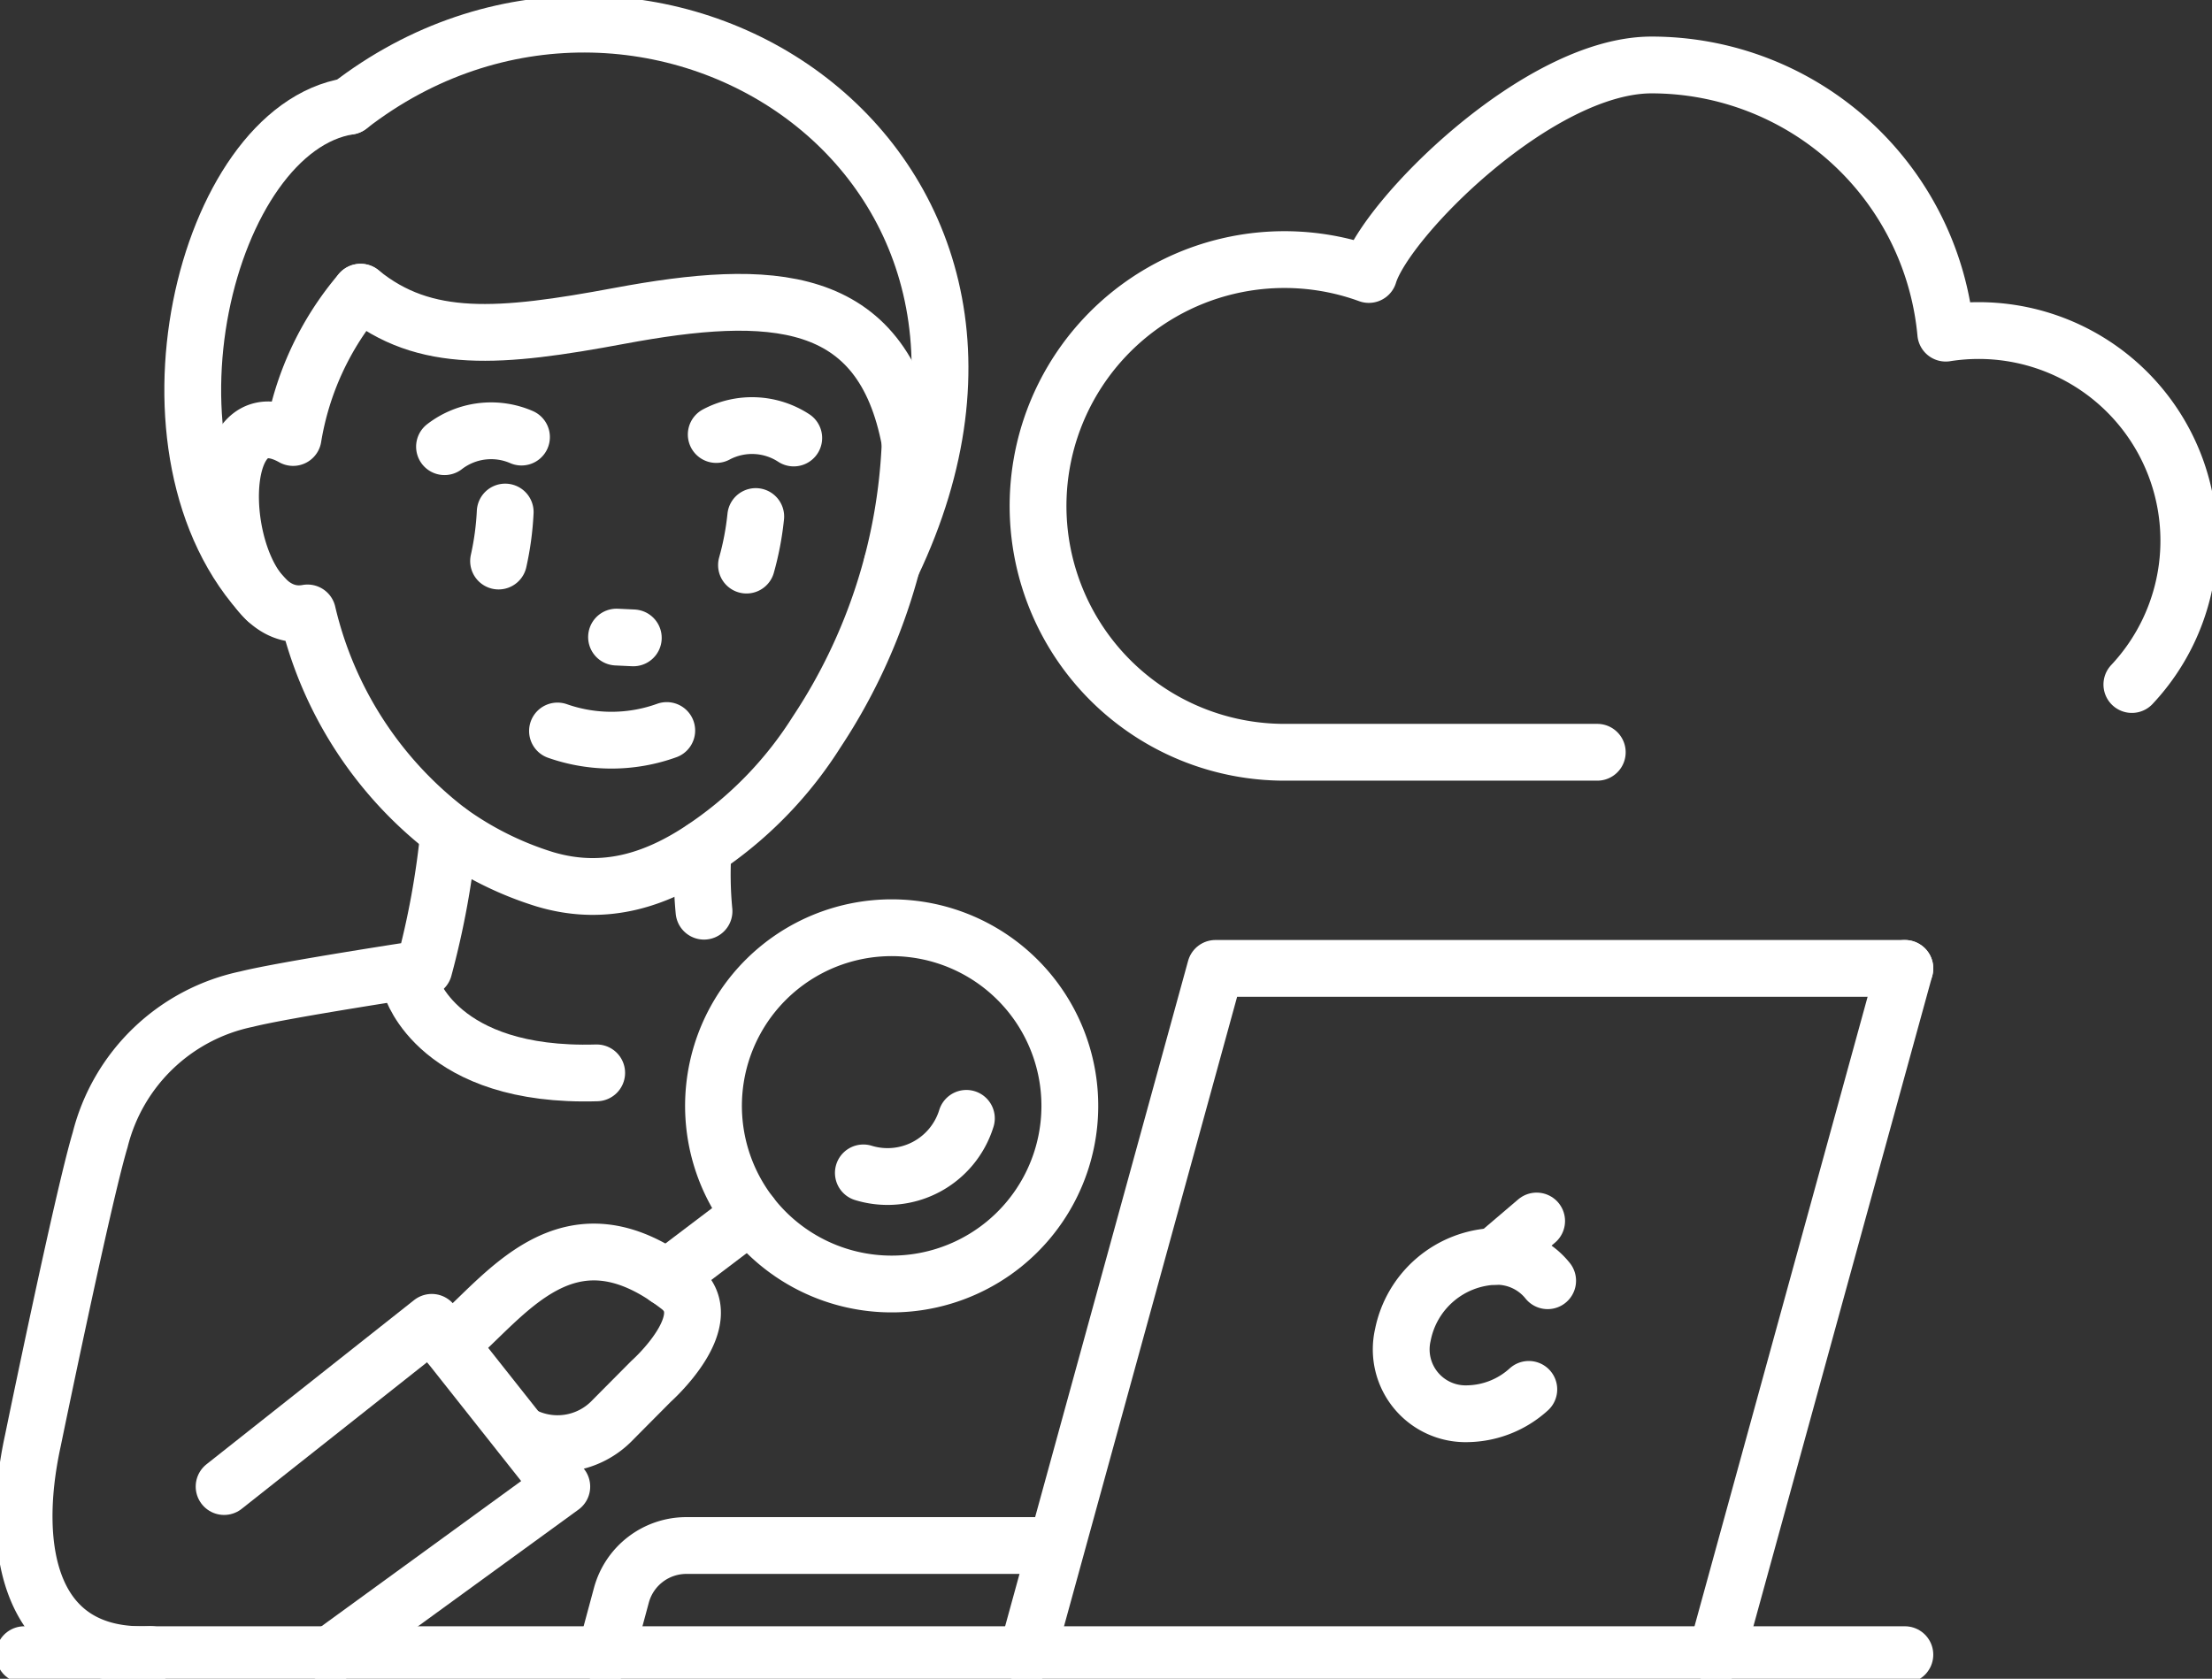 <?xml version="1.0" encoding="UTF-8"?>
<svg xmlns="http://www.w3.org/2000/svg" xmlns:xlink="http://www.w3.org/1999/xlink" id="Personalized_Cloud_Strategies" data-name="Personalized Cloud Strategies" width="116.826" height="88.683" viewBox="0 0 116.826 88.683">
  <rect x="0" y="0" width="116.826" height="88.683" fill="#333333" stroke="none"/>
  <defs>
    <clipPath id="clip-path">
      <rect id="Rectangle_140639" data-name="Rectangle 140639" width="116.826" height="88.682" fill="none"></rect>
    </clipPath>
  </defs>
  <g id="Group_46208" data-name="Group 46208" clip-path="url(#clip-path)">
    <path id="Path_65901" data-name="Path 65901" d="M316.079,48.9a11.1,11.1,0,0,0-9.83-18.561,15.606,15.606,0,0,0-15.536-14.167c-5.99,0-14.039,8.124-14.934,11.068a13.013,13.013,0,1,0-4.451,25.239h16.516" transform="translate(-203.485 -12.74)" fill="none" stroke="#fff" stroke-linecap="round" stroke-linejoin="round" stroke-width="3"></path>
    <line id="Line_614" data-name="Line 614" x1="99.324" transform="translate(1.281 87.409)" fill="none" stroke="#fff" stroke-linecap="round" stroke-linejoin="round" stroke-width="3"></line>
    <path id="Path_65902" data-name="Path 65902" d="M255.494,277.278l9.967-36.252h36.41" transform="translate(-201.266 -189.87)" fill="none" stroke="#fff" stroke-linecap="round" stroke-linejoin="round" stroke-width="3"></path>
    <line id="Line_615" data-name="Line 615" y1="36.252" x2="9.967" transform="translate(90.638 51.157)" fill="none" stroke="#fff" stroke-linecap="round" stroke-linejoin="round" stroke-width="3"></line>
    <path id="Path_65903" data-name="Path 65903" d="M64.23,72.724A15.739,15.739,0,0,0,60.667,80.4c-5.047-2.824-3.931,10.154.762,9.268A20.335,20.335,0,0,0,68.9,101.215a17.441,17.441,0,0,0,5.048,2.518c3.229.969,6.048.02,8.722-1.859a20.632,20.632,0,0,0,5.642-5.909,29.778,29.778,0,0,0,4.947-15.333" transform="translate(-45.187 -57.289)" fill="none" stroke="#fff" stroke-linecap="round" stroke-linejoin="round" stroke-width="3"></path>
    <path id="Path_65904" data-name="Path 65904" d="M115.531,34.53c10.311-21.663-13.2-36.213-28.683-24.192" transform="translate(-68.415 -4.726)" fill="none" stroke="#fff" stroke-linecap="round" stroke-linejoin="round" stroke-width="3"></path>
    <path id="Path_65905" data-name="Path 65905" d="M89.72,72.724c3.385,2.766,7.361,2.427,13.674,1.25,7.966-1.485,13.879-1.262,15.35,6.659" transform="translate(-70.677 -57.289)" fill="none" stroke="#fff" stroke-linecap="round" stroke-linejoin="round" stroke-width="3"></path>
    <path id="Path_65906" data-name="Path 65906" d="M56.218,26.437c-7.612,1.2-11.789,18.354-4.358,26.075" transform="translate(-37.785 -20.826)" fill="none" stroke="#fff" stroke-linecap="round" stroke-linejoin="round" stroke-width="3"></path>
    <path id="Path_65907" data-name="Path 65907" d="M174.793,211.234a20.3,20.3,0,0,0,.046,3.3" transform="translate(-137.657 -166.4)" fill="none" stroke="#fff" stroke-linecap="round" stroke-linejoin="round" stroke-width="3"></path>
    <path id="Path_65908" data-name="Path 65908" d="M144.494,181.816a8.607,8.607,0,0,1-5.77.025" transform="translate(-109.28 -143.226)" fill="none" stroke="#fff" stroke-linecap="round" stroke-linejoin="round" stroke-width="3"></path>
    <path id="Path_65909" data-name="Path 65909" d="M124.413,127.441a15.218,15.218,0,0,1-.35,2.588" transform="translate(-97.731 -100.392)" fill="none" stroke="#fff" stroke-linecap="round" stroke-linejoin="round" stroke-width="3"></path>
    <line id="Line_616" data-name="Line 616" x1="0.886" y1="0.042" transform="translate(32.562 33.654)" fill="none" stroke="#fff" stroke-linecap="round" stroke-linejoin="round" stroke-width="3"></line>
    <path id="Path_65910" data-name="Path 65910" d="M110.613,108.049a4.029,4.029,0,0,1,4.065-.507" transform="translate(-87.136 -84.453)" fill="none" stroke="#fff" stroke-linecap="round" stroke-linejoin="round" stroke-width="3"></path>
    <path id="Path_65911" data-name="Path 65911" d="M186.245,128.559a15.2,15.2,0,0,1-.488,2.565" transform="translate(-146.331 -101.273)" fill="none" stroke="#fff" stroke-linecap="round" stroke-linejoin="round" stroke-width="3"></path>
    <path id="Path_65912" data-name="Path 65912" d="M178.229,106.395a4.029,4.029,0,0,1,4.093.184" transform="translate(-140.401 -83.442)" fill="none" stroke="#fff" stroke-linecap="round" stroke-linejoin="round" stroke-width="3"></path>
    <path id="Path_65913" data-name="Path 65913" d="M12.659,250.434c-6.278.275-7.492-5.361-6.191-11.32,0,0,2.631-12.81,3.547-15.861a10.1,10.1,0,0,1,7.74-7.44c1.982-.5,9.363-1.622,9.363-1.622a44.007,44.007,0,0,0,1.318-7.231" transform="translate(-4.727 -163.034)" fill="none" stroke="#fff" stroke-linecap="round" stroke-linejoin="round" stroke-width="3"></path>
    <path id="Path_65914" data-name="Path 65914" d="M55.769,337.775,66.736,329.1l6.868,8.679-12.212,8.881" transform="translate(-43.933 -259.247)" fill="none" stroke="#fff" stroke-linecap="round" stroke-linejoin="round" stroke-width="3"></path>
    <path id="Path_65915" data-name="Path 65915" d="M220.275,278.346a4.355,4.355,0,0,1-5.441,2.881" transform="translate(-169.236 -219.268)" fill="none" stroke="#fff" stroke-linecap="round" stroke-linejoin="round" stroke-width="3"></path>
    <path id="Path_65916" data-name="Path 65916" d="M192.864,247.633a9.41,9.41,0,1,0-13.233-1.411A9.41,9.41,0,0,0,192.864,247.633Z" transform="translate(-139.86 -181.893)" fill="none" stroke="#fff" stroke-linecap="round" stroke-linejoin="round" stroke-width="3"></path>
    <line id="Line_617" data-name="Line 617" y1="3.344" x2="4.413" transform="translate(35.228 64.162)" fill="none" stroke="#fff" stroke-linecap="round" stroke-linejoin="round" stroke-width="3"></line>
    <path id="Path_65917" data-name="Path 65917" d="M115.628,321.247a4.02,4.02,0,0,0,4.82-.738c.594-.6,2.05-2.065,2.05-2.065s3.7-3.284,1.47-5.007c-5.921-4.575-9.181.615-12.121,3.071" transform="translate(-88.108 -245.477)" fill="none" stroke="#fff" stroke-linecap="round" stroke-linejoin="round" stroke-width="3"></path>
    <path id="Path_65918" data-name="Path 65918" d="M150.641,390.428l.845-3.135a3.555,3.555,0,0,1,3.433-2.63H174.45" transform="translate(-118.668 -303.02)" fill="none" stroke="#fff" stroke-linecap="round" stroke-linejoin="round" stroke-width="3"></path>
    <path id="Path_65919" data-name="Path 65919" d="M356.487,313.983a3.444,3.444,0,0,0-2.772-1.286,5.153,5.153,0,0,0-4.876,4.156,3.4,3.4,0,0,0,3.435,4.156,4.927,4.927,0,0,0,3.218-1.286" transform="translate(-274.749 -246.328)" fill="none" stroke="#fff" stroke-linecap="round" stroke-linejoin="round" stroke-width="3"></path>
    <line id="Line_618" data-name="Line 618" y1="1.868" x2="2.192" transform="translate(78.965 64.5)" fill="none" stroke="#fff" stroke-linecap="round" stroke-linejoin="round" stroke-width="3"></line>
    <path id="Path_65920" data-name="Path 65920" d="M102.365,245.684s1.424,4.781,9.787,4.529" transform="translate(-80.638 -193.538)" fill="none" stroke="#fff" stroke-linecap="round" stroke-linejoin="round" stroke-width="3"></path>
  </g>
</svg>
